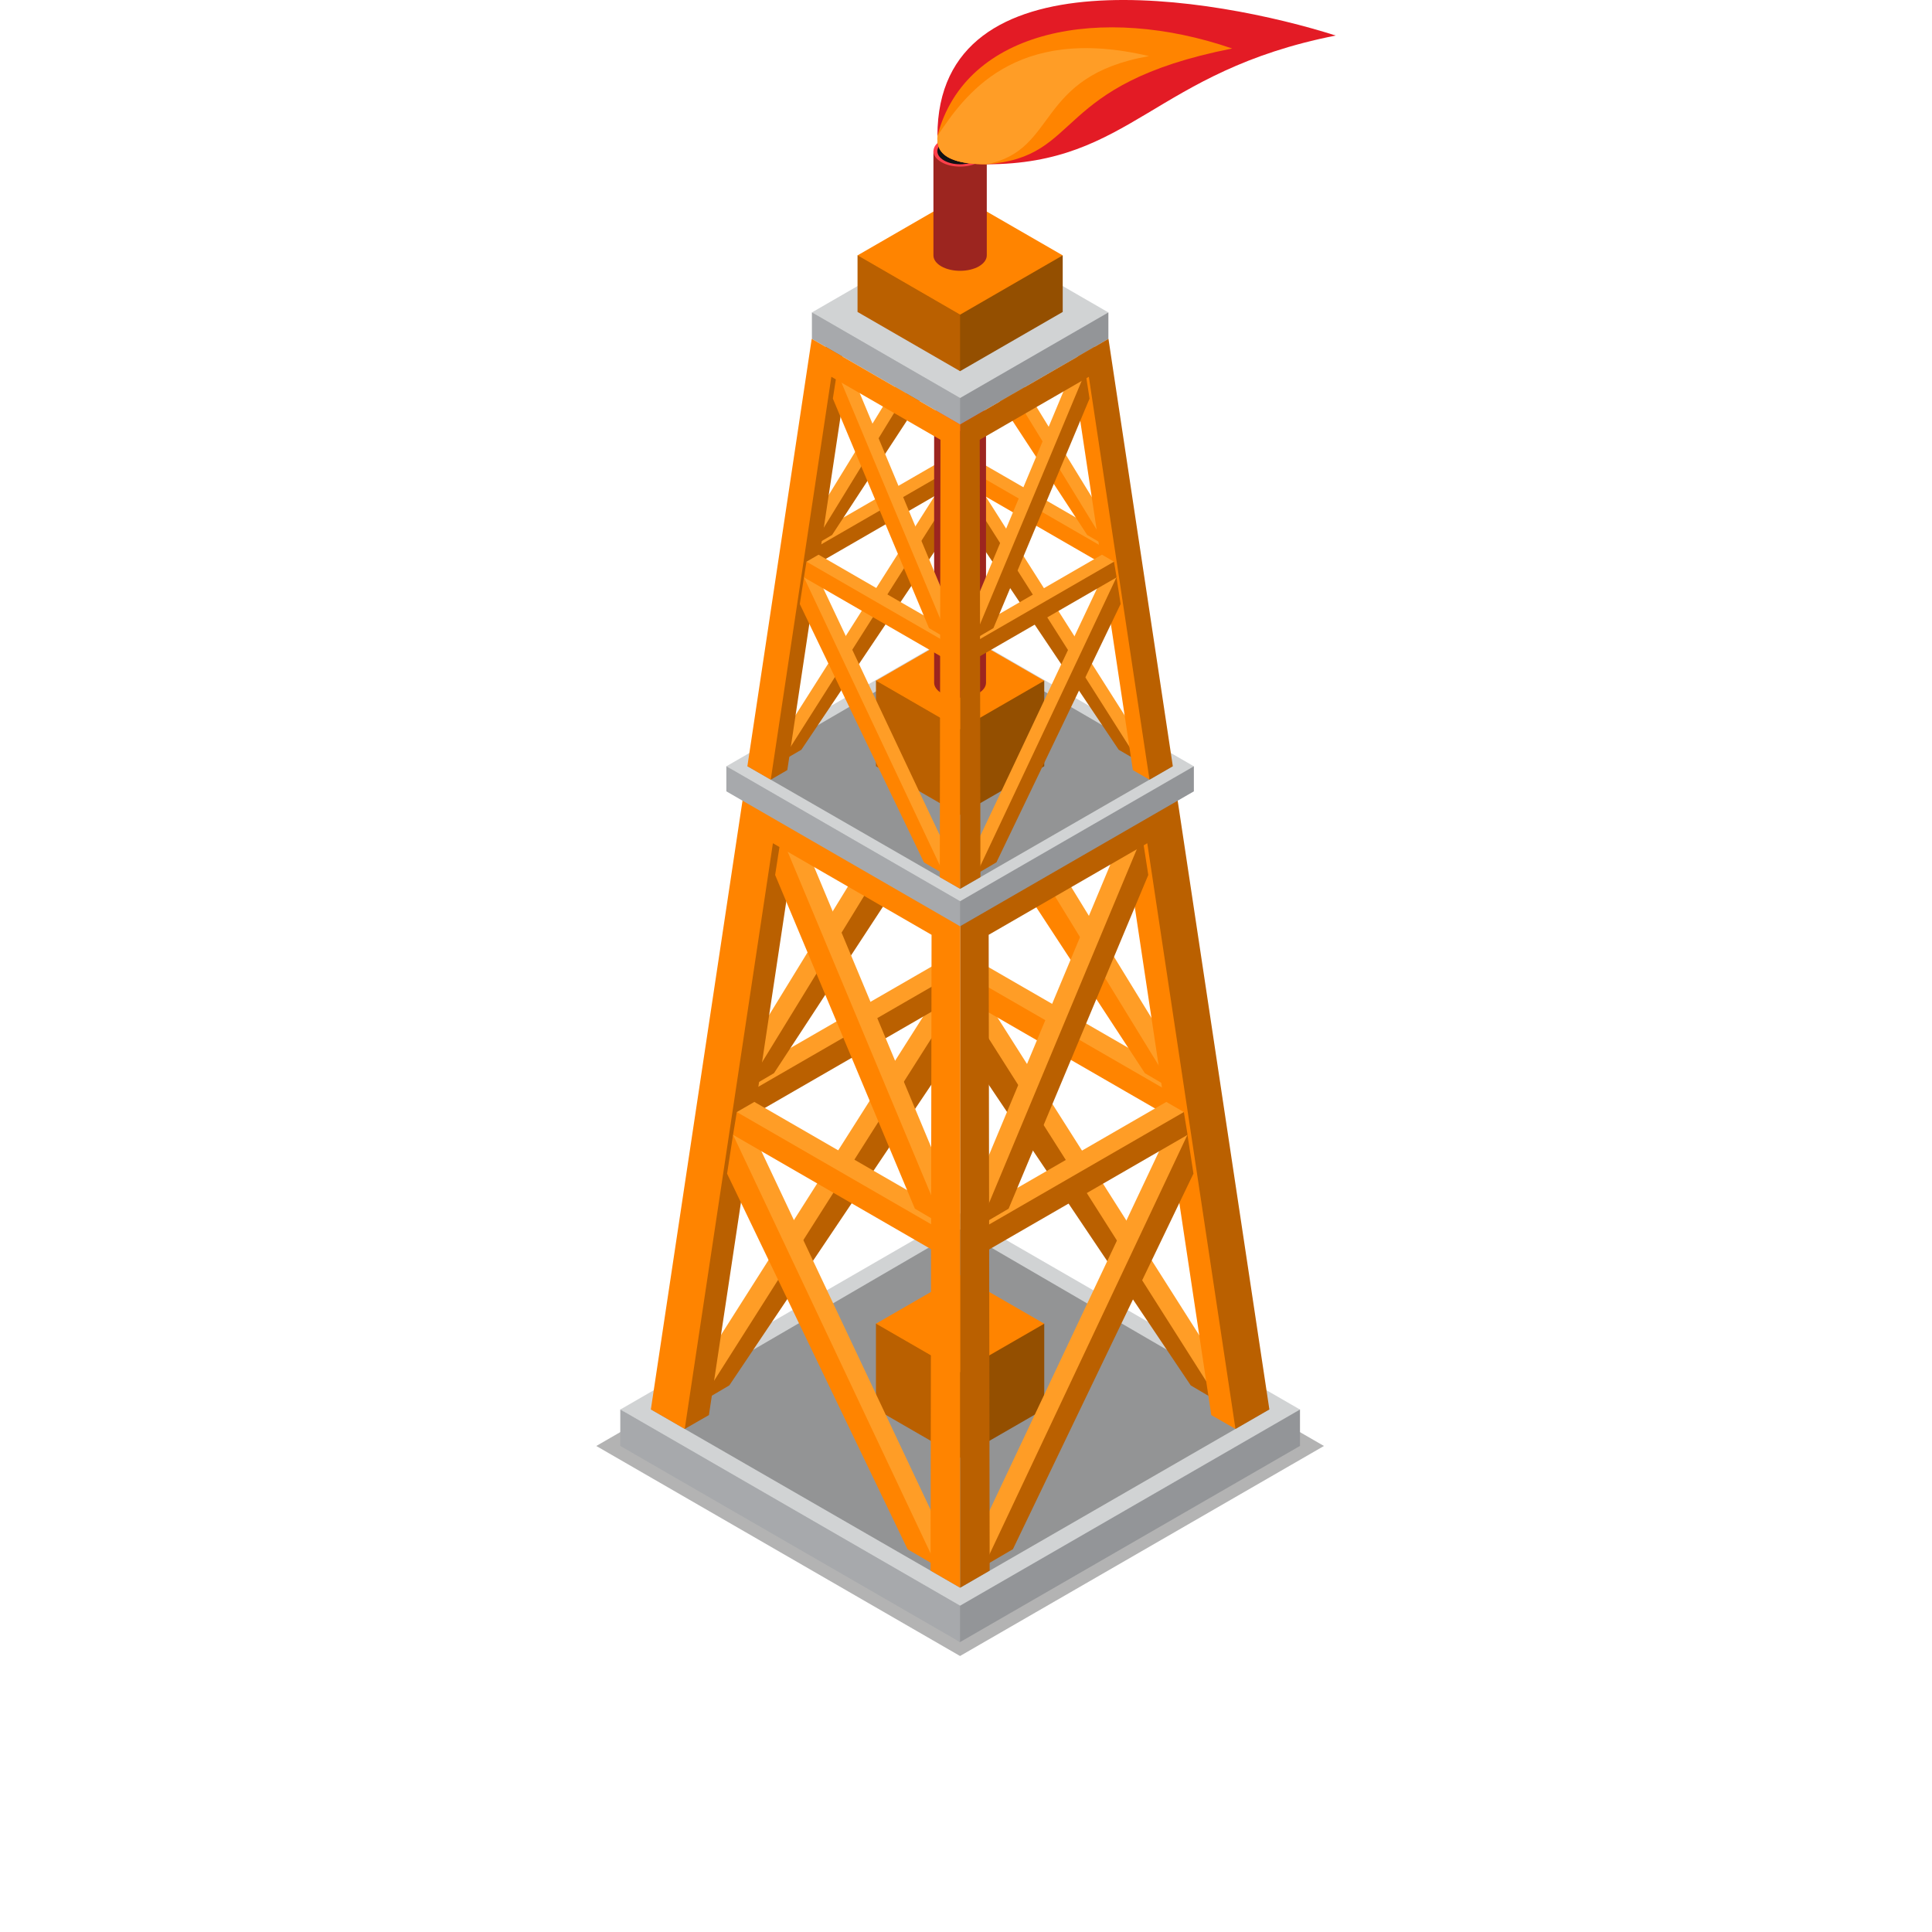 <?xml version="1.0" encoding="utf-8"?>
<!-- Generator: Adobe Illustrator 17.0.0, SVG Export Plug-In . SVG Version: 6.00 Build 0)  -->
<!DOCTYPE svg PUBLIC "-//W3C//DTD SVG 1.1//EN" "http://www.w3.org/Graphics/SVG/1.1/DTD/svg11.dtd">
<svg version="1.1" id="Layer_1" xmlns:x="http://ns.adobe.com/Extensibility/1.0/" xmlns:i="http://ns.adobe.com/AdobeIllustrator/10.0/" xmlns:graph="http://ns.adobe.com/Graphs/1.0/"
	 xmlns="http://www.w3.org/2000/svg" xmlns:xlink="http://www.w3.org/1999/xlink" x="0px" y="0px" width="140px" height="140px"
	 viewBox="0 0 140 140" enable-background="new 0 0 140 140" xml:space="preserve">
<g>
	<path opacity="0.3" d="M69.568,120l-26.359-15.219L69.568,89.56l26.371,15.221L69.568,120z"/>
	<g>
		<polygon fill="#939598" points="44.948,102.141 94.202,102.141 94.202,104.776 69.568,118.992 		"/>
		<polygon fill="#A7A9AC" points="69.568,118.992 44.948,104.776 44.948,102.141 69.568,116.355 		"/>
		<polygon fill="#D1D3D4" points="69.568,116.355 44.948,102.141 69.568,87.925 94.202,102.141 		"/>
	</g>
	<polygon opacity="0.3" points="69.576,115.051 47.164,102.13 69.562,89.09 91.983,102.13 	"/>
	<g>
		<polygon fill="#FF9D26" points="67.596,72.56 68.767,73.234 68.222,75.619 51.58,100.949 49.57,100.949 		"/>
		<polygon fill="#BA6000" points="68.767,73.234 69.203,76.049 52.849,100.391 50.744,101.629 		"/>
	</g>
	<g>
		<polygon fill="#FF9D26" points="71.538,72.56 70.364,73.234 70.908,75.619 87.555,100.949 89.562,100.949 		"/>
		<polygon fill="#BA6000" points="70.364,73.234 69.93,76.049 86.285,100.391 88.385,101.629 		"/>
	</g>
	<g>
		<polygon fill="#FF9D26" points="68.785,70.766 68.467,71.503 53.172,80.123 53.172,78.311 67.518,70.035 		"/>
		<polygon fill="#BA6000" points="69.055,72.42 54.442,80.852 54.442,79.045 68.785,70.766 		"/>
	</g>
	<g>
		<polygon fill="#FF9D26" points="67.384,54.553 68.557,55.235 68.014,57.62 54.816,78.327 52.806,78.327 		"/>
		<polygon fill="#BA6000" points="68.557,55.235 68.991,58.049 56.086,77.766 53.979,79.003 		"/>
	</g>
	<g>
		<polygon fill="#FF9D26" points="70.342,70.806 70.658,71.54 85.952,80.161 85.952,78.351 71.613,70.072 		"/>
		<polygon fill="#FF8400" points="70.069,72.457 84.684,80.892 84.684,79.085 70.342,70.806 		"/>
	</g>
	<g>
		<polygon fill="#FF9D26" points="71.663,54.553 70.492,55.235 71.033,57.62 84.229,78.327 86.239,78.327 		"/>
		<polygon fill="#FF8400" points="70.492,55.235 70.056,58.049 82.961,77.766 85.065,79.003 		"/>
	</g>
	<polygon fill="#BA6000" points="57.764,60.096 51.371,102.541 49.618,103.547 48.812,101.344 55.695,56.1 	"/>
	<polygon fill="#FF8400" points="81.382,60.096 87.774,102.541 89.527,103.547 90.335,101.344 83.451,56.1 	"/>
	<g>
		<polygon fill="#944F00" points="63.475,95.92 75.67,95.92 75.67,102.114 69.571,105.633 		"/>
		<polygon fill="#BA6000" points="69.571,105.633 63.475,102.114 63.475,95.92 69.571,99.439 		"/>
		<polygon fill="#FF8400" points="69.571,99.439 63.475,95.92 69.571,92.402 75.67,95.92 		"/>
	</g>
	<g>
		<polygon fill="#FF9D26" points="84.877,81.549 86.048,82.23 85.505,84.615 72.133,112.814 70.122,112.814 		"/>
		<polygon fill="#BA6000" points="86.048,82.23 86.482,85.044 73.4,112.259 71.297,113.491 		"/>
	</g>
	<g>
		<polygon fill="#FF9D26" points="54.295,81.559 53.12,82.234 53.662,84.62 67.038,112.821 69.045,112.821 		"/>
		<polygon fill="#FF8400" points="53.12,82.234 52.687,85.049 65.766,112.264 67.874,113.497 		"/>
	</g>
	<g>
		<polygon fill="#FF9D26" points="85.786,80.583 85.47,81.319 70.177,89.938 70.177,88.128 84.516,79.849 		"/>
		<polygon fill="#BA6000" points="86.057,82.234 71.447,90.672 71.447,88.862 85.786,80.583 		"/>
	</g>
	<g>
		<polygon fill="#FF9D26" points="81.602,59.912 82.774,60.59 82.232,62.974 71.816,88.143 69.809,88.143 		"/>
		<polygon fill="#BA6000" points="82.774,60.59 83.209,63.404 73.089,87.585 70.983,88.82 		"/>
	</g>
	<g>
		<polygon fill="#FF9D26" points="53.392,80.583 53.708,81.319 69.002,89.938 69.002,88.128 54.663,79.849 		"/>
		<polygon fill="#FF8400" points="53.12,82.234 67.731,90.672 67.731,88.862 53.392,80.583 		"/>
	</g>
	<g>
		<polygon fill="#FF9D26" points="57.78,59.912 56.606,60.59 57.15,62.974 67.563,88.143 69.571,88.143 		"/>
		<polygon fill="#FF8400" points="56.606,60.59 56.169,63.404 66.295,87.585 68.399,88.82 		"/>
	</g>
	<polygon fill="#BA6000" points="71.643,67.74 83.136,61.104 89.527,103.547 91.983,102.13 85.202,57.11 69.571,66.135 
		69.576,115.051 71.715,113.813 	"/>
	<polygon fill="#FF8400" points="67.504,67.74 56.008,61.104 49.618,103.547 47.164,102.13 53.942,57.11 69.571,66.135 
		69.571,115.051 67.431,113.813 	"/>
	<g>
		<polygon fill="#939598" points="52.634,55.529 86.512,55.529 86.512,57.344 69.571,67.121 		"/>
		<polygon fill="#A7A9AC" points="69.571,67.121 52.634,57.344 52.634,55.529 69.571,65.306 		"/>
		<polygon fill="#D1D3D4" points="69.571,65.306 52.634,55.529 69.571,45.752 86.512,55.529 		"/>
	</g>
	<polygon opacity="0.3" points="69.576,64.406 54.158,55.523 69.568,46.555 84.987,55.523 	"/>
	<g>
		<polygon fill="#FF9D26" points="68.211,35.181 69.019,35.646 68.646,37.287 57.199,54.709 55.815,54.709 		"/>
		<polygon fill="#BA6000" points="69.019,35.646 69.319,37.581 58.07,54.328 56.622,55.174 		"/>
	</g>
	<g>
		<polygon fill="#FF9D26" points="70.924,35.181 70.119,35.646 70.492,37.287 81.939,54.709 83.32,54.709 		"/>
		<polygon fill="#BA6000" points="70.119,35.646 69.819,37.581 81.065,54.328 82.513,55.174 		"/>
	</g>
	<g>
		<polygon fill="#FF9D26" points="69.032,33.951 68.811,34.454 58.292,40.383 58.292,39.137 68.158,33.443 		"/>
		<polygon fill="#BA6000" points="69.216,35.084 59.166,40.887 59.166,39.643 69.032,33.951 		"/>
	</g>
	<g>
		<polygon fill="#FF9D26" points="68.067,22.801 68.873,23.264 68.501,24.907 59.422,39.147 58.041,39.147 		"/>
		<polygon fill="#BA6000" points="68.873,23.264 69.173,25.199 60.297,38.765 58.85,39.614 		"/>
	</g>
	<g>
		<polygon fill="#FF9D26" points="70.1,33.975 70.321,34.481 80.839,40.41 80.839,39.163 70.974,33.471 		"/>
		<polygon fill="#FF8400" points="69.916,35.111 79.964,40.913 79.964,39.67 70.1,33.975 		"/>
	</g>
	<g>
		<polygon fill="#FF9D26" points="71.01,22.801 70.203,23.264 70.576,24.907 79.654,39.147 81.034,39.147 		"/>
		<polygon fill="#FF8400" points="70.203,23.264 69.906,25.199 78.783,38.765 80.226,39.614 		"/>
	</g>
	<polygon fill="#BA6000" points="61.447,26.609 57.052,55.803 55.851,56.499 55.293,54.982 60.026,23.859 	"/>
	<polygon fill="#FF8400" points="77.694,26.609 82.092,55.803 83.296,56.499 83.854,54.982 79.12,23.859 	"/>
	<g>
		<polygon fill="#944F00" points="63.475,49.326 75.67,49.326 75.67,55.523 69.571,59.043 		"/>
		<polygon fill="#BA6000" points="69.571,59.043 63.475,55.523 63.475,49.326 69.571,52.849 		"/>
		<polygon fill="#FF8400" points="69.571,52.849 63.475,49.326 69.571,45.811 75.67,49.326 		"/>
	</g>
	<g>
		<path fill="#9C251F" d="M71.451,49.472V30.15h-3.76v19.322c0,0.278,0.185,0.552,0.549,0.767c0.737,0.422,1.925,0.422,2.662,0
			C71.267,50.024,71.451,49.75,71.451,49.472z"/>
		<path fill="#FF3F4A" d="M70.902,30.917c-0.737,0.424-1.925,0.424-2.662,0c-0.731-0.427-0.731-1.11,0-1.533
			c0.737-0.427,1.925-0.427,2.662,0C71.634,29.807,71.634,30.49,70.902,30.917z"/>
	</g>
	<g>
		<polygon fill="#FF9D26" points="80.098,41.366 80.905,41.833 80.533,43.474 71.334,62.869 69.95,62.869 		"/>
		<polygon fill="#BA6000" points="80.905,41.833 81.205,43.768 72.205,62.487 70.758,63.339 		"/>
	</g>
	<g>
		<polygon fill="#FF9D26" points="59.063,41.372 58.257,41.839 58.629,43.478 67.828,62.872 69.211,62.872 		"/>
		<polygon fill="#FF8400" points="58.257,41.839 57.957,43.774 66.954,62.493 68.402,63.339 		"/>
	</g>
	<g>
		<polygon fill="#FF9D26" points="80.725,40.701 80.506,41.206 69.988,47.135 69.988,45.892 79.851,40.195 		"/>
		<polygon fill="#BA6000" points="80.914,41.839 70.863,47.638 70.863,46.395 80.725,40.701 		"/>
	</g>
	<g>
		<polygon fill="#FF9D26" points="77.847,26.483 78.653,26.949 78.278,28.59 71.117,45.899 69.737,45.899 		"/>
		<polygon fill="#BA6000" points="78.653,26.949 78.953,28.884 71.988,45.515 70.543,46.365 		"/>
	</g>
	<g>
		<polygon fill="#FF9D26" points="58.442,40.701 58.662,41.206 69.182,47.135 69.182,45.892 59.316,40.195 		"/>
		<polygon fill="#FF8400" points="58.257,41.839 68.308,47.638 68.308,46.395 58.442,40.701 		"/>
	</g>
	<g>
		<polygon fill="#FF9D26" points="61.462,26.483 60.653,26.949 61.028,28.59 68.193,45.899 69.571,45.899 		"/>
		<polygon fill="#FF8400" points="60.653,26.949 60.352,28.884 67.319,45.515 68.767,46.365 		"/>
	</g>
	<g>
		<polygon fill="#939598" points="58.834,22.64 80.318,22.64 80.318,24.559 69.571,30.761 		"/>
		<polygon fill="#A7A9AC" points="69.571,30.761 58.834,24.559 58.834,22.64 69.571,28.842 		"/>
		<polygon fill="#D1D3D4" points="69.571,28.842 58.834,22.64 69.571,16.437 80.318,22.64 		"/>
	</g>
	<g>
		<polygon fill="#944F00" points="62.14,18.506 77.008,18.506 77.008,22.605 69.571,26.896 		"/>
		<polygon fill="#BA6000" points="69.571,26.896 62.14,22.605 62.14,18.506 69.571,22.801 		"/>
		<polygon fill="#FF8400" points="69.571,22.801 62.14,18.506 69.571,14.215 77.008,18.506 		"/>
	</g>
	<polygon fill="#BA6000" points="70.996,31.867 78.901,27.304 83.296,56.499 84.987,55.523 80.323,24.553 69.571,30.761 
		69.576,64.406 71.046,63.56 	"/>
	<polygon fill="#FF8400" points="68.15,31.867 60.243,27.304 55.851,56.499 54.158,55.523 58.82,24.553 69.571,30.761 
		69.571,64.406 68.099,63.56 	"/>
	<g>
		<path fill="#9C251F" d="M71.506,18.506v-7.552H67.64v7.552c0,0.29,0.188,0.571,0.567,0.793c0.755,0.434,1.975,0.434,2.734,0
			C71.313,19.077,71.506,18.796,71.506,18.506z"/>
		<path fill="#FF3F4A" d="M70.941,11.742c-0.759,0.44-1.979,0.44-2.734,0c-0.753-0.434-0.753-1.139,0-1.576
			c0.755-0.434,1.975-0.434,2.734,0C71.693,10.603,71.693,11.307,70.941,11.742z"/>
		<path fill="#121214" d="M70.739,11.627c-0.646,0.372-1.688,0.372-2.332,0c-0.643-0.372-0.643-0.973,0-1.344
			c0.645-0.372,1.686-0.372,2.332,0C71.379,10.654,71.379,11.254,70.739,11.627z"/>
	</g>
	<g>
		<path fill="#E31B25" d="M67.929,9.848c0-13.583,20.212-10.033,28.863-7.272c-13.188,2.598-14.799,9.329-25.306,9.329
			C67.668,11.905,67.929,10.342,67.929,9.848z"/>
		<path fill="#FF8400" d="M67.929,9.848C69.96,2.054,79.91,0.28,89.287,3.515c-13.182,2.598-10.733,7.864-17.802,8.39
			C67.668,11.905,67.929,10.342,67.929,9.848z"/>
		<path fill="#FF9D26" d="M67.929,9.848c1.927-2.866,5.505-8.106,15.334-5.782c-8.298,1.455-6.531,6.807-11.778,7.839
			C67.668,11.905,67.929,10.342,67.929,9.848z"/>
	</g>
</g>
</svg>
